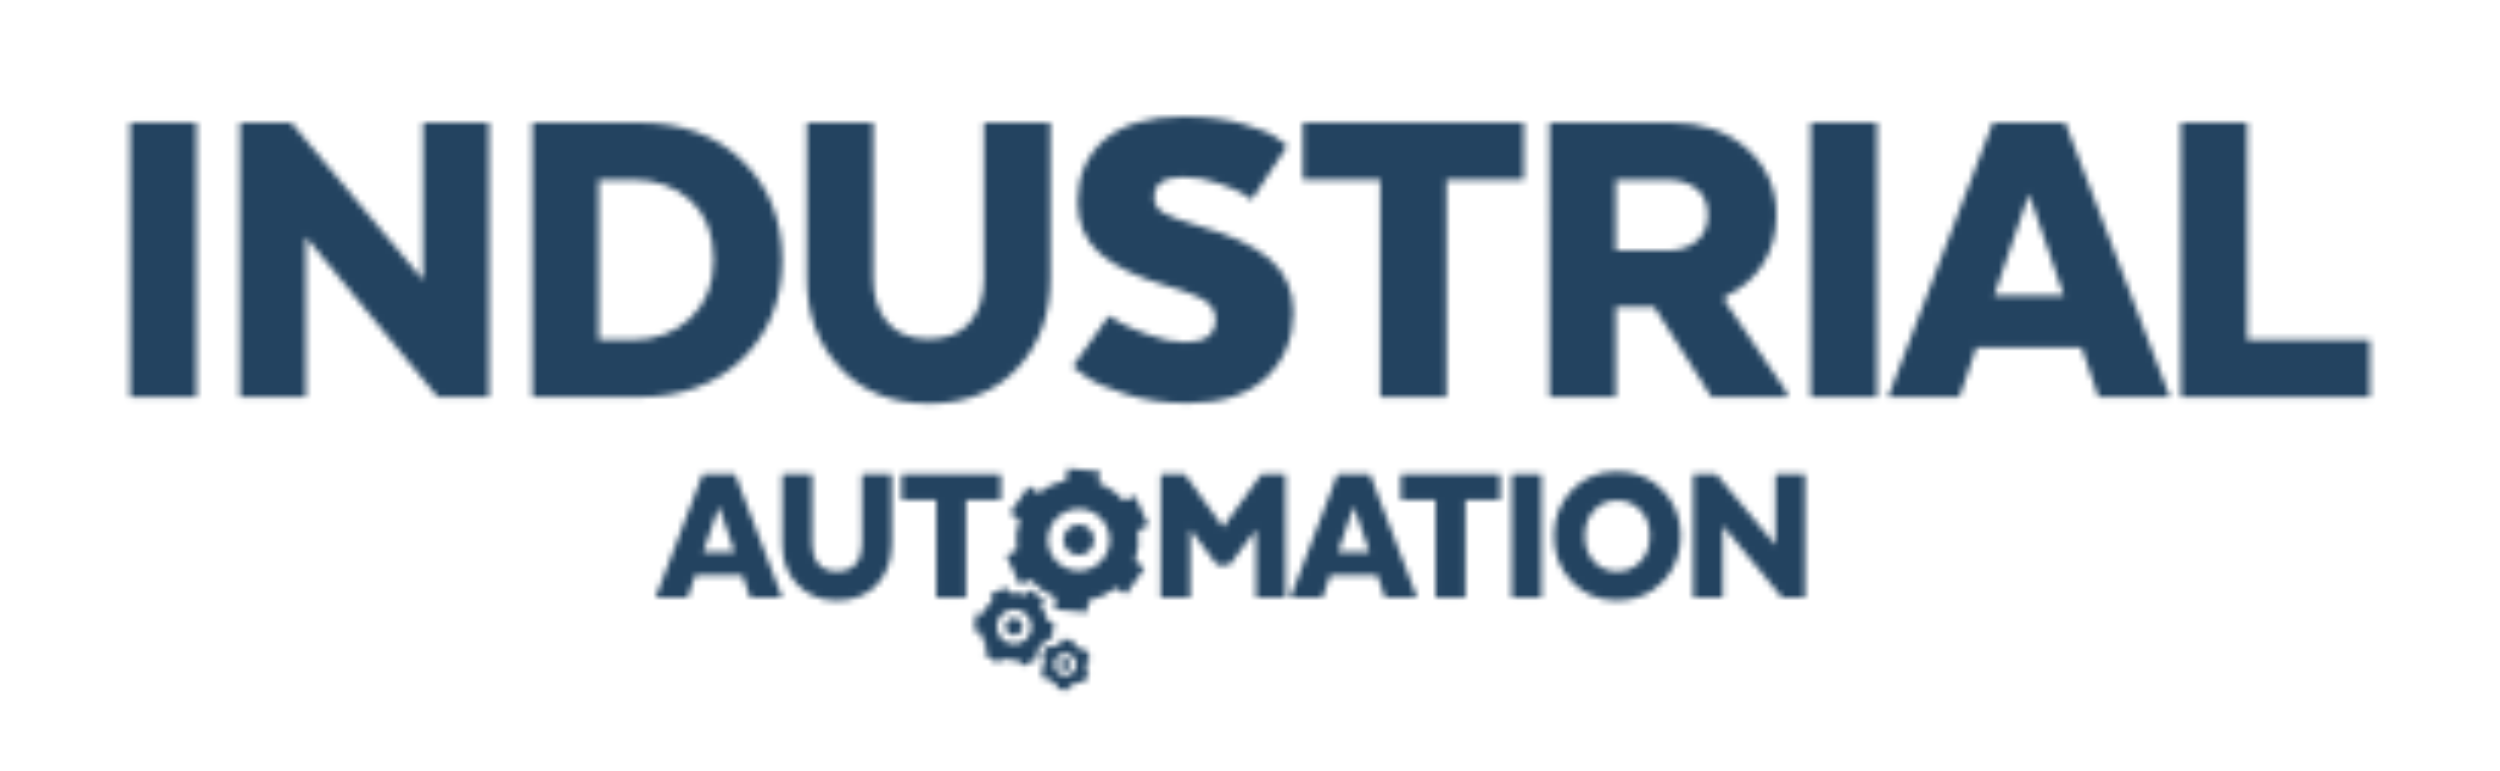 <?xml version="1.0" encoding="utf-8"?>
<!-- Generator: Adobe Illustrator 27.3.1, SVG Export Plug-In . SVG Version: 6.00 Build 0)  -->
<svg version="1.1" id="Laag_1" xmlns="http://www.w3.org/2000/svg" xmlns:xlink="http://www.w3.org/1999/xlink" x="0px" y="0px"
	 viewBox="0 0 410.59 126.67" style="enable-background:new 0 0 410.59 126.67;" xml:space="preserve">
<style type="text/css">
	.st0{filter:url(#Adobe_OpacityMaskFilter);}
	.st1{fill:#1D1D1B;}
	.st2{mask:url(#SVGID_1_);fill:#234360;}
</style>
<defs>
	<filter id="Adobe_OpacityMaskFilter" filterUnits="userSpaceOnUse" x="10.75" y="9.14" width="389.1" height="108.4">
		<feFlood  style="flood-color:white;flood-opacity:1" result="back"/>
		<feBlend  in="SourceGraphic" in2="back" mode="normal"/>
	</filter>
</defs>
<mask maskUnits="userSpaceOnUse" x="10.75" y="9.14" width="389.1" height="108.4" id="SVGID_1_">
	<g class="st0">
		<g>
			<path class="st1" d="M188.33,86.44c-0.44,0.19-0.88,0.4-1.3,0.62c-0.08,0.04-0.16,0.2-0.15,0.29c0.23,1.57,0.08,3.1-0.42,4.6
				c-0.03,0.08,0.04,0.24,0.11,0.3c0.45,0.34,0.92,0.66,1.4,1c-0.04,0.08-0.07,0.15-0.11,0.2c-0.92,1.31-1.84,2.61-2.75,3.92
				c-0.15,0.21-0.25,0.24-0.46,0.08c-0.38-0.29-0.77-0.55-1.16-0.81c-0.08-0.05-0.25-0.06-0.32-0.01c-1.27,0.96-2.67,1.62-4.23,1.95
				c-0.09,0.02-0.2,0.16-0.21,0.25c-0.06,0.45-0.09,0.9-0.13,1.34c-0.01,0.13-0.04,0.25-0.06,0.39c-1.77-0.16-3.52-0.32-5.31-0.48
				c0.05-0.58,0.09-1.14,0.15-1.69c0.02-0.21-0.04-0.29-0.23-0.37c-1.41-0.57-2.64-1.41-3.65-2.56c-0.17-0.2-0.3-0.2-0.51-0.1
				c-0.48,0.23-0.97,0.43-1.53,0.68c-0.26-0.58-0.5-1.15-0.75-1.72c-0.43-0.95-0.87-1.89-1.31-2.83c-0.11-0.23-0.07-0.34,0.16-0.44
				c0.41-0.16,0.8-0.36,1.2-0.54c0.2-0.09,0.28-0.2,0.24-0.44c-0.22-1.49-0.1-2.95,0.38-4.38c0.09-0.26,0.04-0.4-0.19-0.54
				c-0.38-0.24-0.74-0.51-1.11-0.77c-0.13-0.09-0.19-0.18-0.07-0.34c0.96-1.35,1.92-2.71,2.88-4.07c0.02-0.02,0.05-0.04,0.11-0.08
				c0.43,0.3,0.87,0.59,1.3,0.91c0.19,0.15,0.33,0.15,0.52,0c1.2-0.94,2.56-1.55,4.05-1.86c0.2-0.04,0.29-0.12,0.3-0.33
				c0.03-0.48,0.09-0.96,0.12-1.44c0.01-0.17,0.08-0.24,0.26-0.22c1.64,0.15,3.29,0.3,4.93,0.45c0.04,0,0.08,0.02,0.16,0.04
				c-0.05,0.64-0.11,1.28-0.16,1.92c1.01,0.4,1.95,0.91,2.78,1.6c0.41,0.34,0.78,0.73,1.16,1.11c0.13,0.13,0.22,0.17,0.41,0.08
				c0.5-0.25,1.01-0.45,1.6-0.71c0.26,0.58,0.5,1.15,0.76,1.72c0.43,0.95,0.87,1.89,1.32,2.83
				C188.6,86.23,188.57,86.34,188.33,86.44 M175.13,84.01c-2.56,1.13-3.74,4.12-2.62,6.68c1.13,2.57,4.15,3.75,6.71,2.62
				c2.56-1.13,3.73-4.12,2.6-6.68C180.69,84.03,177.72,82.87,175.13,84.01 M178.19,90.95c-1.29,0.57-2.76-0.01-3.33-1.31
				c-0.55-1.27,0.04-2.72,1.34-3.29c1.27-0.55,2.72,0.02,3.28,1.29C180.04,88.92,179.47,90.38,178.19,90.95"/>
			<polygon class="st1" points="213.98,20.13 250.27,20.13 250.27,29.52 237.57,29.52 237.57,65.22 226.68,65.22 226.68,29.52 
				213.98,29.52 			"/>
			<path class="st1" d="M198.08,49.51c-1.03-0.75-3.09-1.58-6.2-2.48c-5.01-1.45-8.74-3.24-11.2-5.37
				c-2.45-2.13-3.68-4.97-3.68-8.53c0-4.26,1.47-7.65,4.4-10.18c2.93-2.53,7.28-3.8,13.04-3.8c3.61,0,6.83,0.4,9.66,1.2
				c2.83,0.8,4.75,1.6,5.75,2.41l1.58,1.2l-5.86,8.87c-0.35-0.3-0.85-0.65-1.5-1.05c-0.65-0.4-1.94-0.95-3.87-1.65
				c-1.93-0.7-3.85-1.05-5.75-1.05c-3.26,0-4.89,1.1-4.89,3.31c0,1.1,0.5,1.95,1.5,2.56c1,0.6,2.88,1.3,5.64,2.1
				c5.26,1.45,9.19,3.28,11.8,5.48c2.6,2.21,3.91,5.11,3.91,8.72c0,4.36-1.48,7.94-4.43,10.75c-2.96,2.81-7.26,4.21-12.93,4.21
				c-3.71,0-7.13-0.5-10.26-1.5c-3.13-1-5.35-2-6.65-3.01l-1.95-1.5l5.94-8.34c0.5,0.3,1.16,0.7,1.99,1.2
				c0.83,0.5,2.34,1.15,4.55,1.95c2.2,0.8,4.21,1.2,6.01,1.2c3.31,0,4.96-1.25,4.96-3.76C199.63,51.24,199.11,50.27,198.08,49.51"/>
			<path class="st1" d="M132.52,20.13h10.9v25.63c0,2.96,0.78,5.35,2.33,7.18s3.81,2.74,6.76,2.74c3.01,0,5.27-0.91,6.8-2.74
				s2.29-4.22,2.29-7.18V20.13h10.9v25.63c0,5.96-1.8,10.87-5.41,14.73c-3.61,3.86-8.47,5.79-14.58,5.79
				c-6.01,0-10.85-1.94-14.5-5.82c-3.66-3.88-5.49-8.78-5.49-14.69V20.13z"/>
			<rect x="21.38" y="20.13" class="st1" width="10.9" height="45.09"/>
			<polygon class="st1" points="80.3,65.22 71.88,65.22 50.24,38.92 50.24,65.22 39.42,65.22 39.42,20.13 47.83,20.13 69.48,45.98 
				69.48,20.13 80.3,20.13 			"/>
			<path class="st1" d="M103.97,29.52c3.81,0,6.96,1.14,9.47,3.42c2.5,2.28,3.76,5.52,3.76,9.73c0,4.01-1.27,7.2-3.8,9.58
				c-2.53,2.38-5.67,3.57-9.43,3.57h-5.64v-26.3H103.97 M104.79,65.22c7.16,0,12.9-2.12,17.21-6.35c4.31-4.23,6.46-9.63,6.46-16.19
				c0-6.56-2.15-11.96-6.46-16.19c-4.31-4.23-10.04-6.35-17.21-6.35H87.43v45.09H104.79z"/>
			<path class="st1" d="M118.07,83.16l2.57,7.5h-5.13L118.07,83.16z M128.47,98.15l-7.73-20.26h-5.34l-7.73,20.26h5.27l1.25-3.65
				h7.77l1.25,3.65H128.47z"/>
			<path class="st1" d="M146.44,89.4c0,2.68-0.81,4.89-2.43,6.62c-1.62,1.73-3.8,2.6-6.55,2.6c-2.7,0-4.87-0.87-6.52-2.62
				c-1.64-1.75-2.46-3.94-2.46-6.6V77.89h4.9V89.4c0,1.33,0.35,2.4,1.05,3.22c0.7,0.82,1.71,1.23,3.04,1.23
				c1.35,0,2.37-0.41,3.06-1.23c0.69-0.82,1.03-1.9,1.03-3.22V77.89h4.9V89.4z"/>
			<polygon class="st1" points="158.67,98.15 153.77,98.15 153.77,82.11 148.07,82.11 148.07,77.89 164.37,77.89 164.37,82.11 
				158.67,82.11 			"/>
			<path class="st1" d="M165.41,100.33c-1.44,0.63-2.09,2.31-1.46,3.74c0.63,1.42,2.33,2.08,3.75,1.46
				c1.45-0.63,2.09-2.31,1.45-3.77C168.51,100.33,166.86,99.69,165.41,100.33 M167.11,104.19c-0.73,0.32-1.54,0-1.85-0.72
				c-0.3-0.71,0.02-1.52,0.72-1.83c0.72-0.32,1.54-0.01,1.86,0.71C168.16,103.08,167.84,103.87,167.11,104.19 M167.78,109.39
				c-0.12-0.27-0.21-0.53-0.35-0.77c-0.05-0.09-0.2-0.19-0.3-0.18c-0.81,0.07-1.6-0.01-2.38-0.26c-0.09-0.03-0.21,0.06-0.32,0.09
				c-0.01,0-0.01,0.02-0.02,0.02c-0.18,0.21-0.33,0.55-0.54,0.59c-0.18,0.04-0.44-0.26-0.65-0.41c-0.55-0.4-1.09-0.8-1.67-1.23
				c0.17-0.24,0.32-0.46,0.48-0.67c0.12-0.15,0.13-0.26,0.01-0.42c-0.46-0.63-0.78-1.33-0.92-2.1c-0.04-0.21-0.13-0.29-0.33-0.3
				c-0.26-0.02-0.51-0.06-0.81-0.09c0.11-0.97,0.21-1.92,0.32-2.91c0.37,0.03,0.71,0.06,1.08,0.1c0.36-0.84,0.87-1.57,1.56-2.17
				c0.05-0.04,0.05-0.19,0.02-0.28c-0.09-0.25-0.21-0.49-0.33-0.76c0.9-0.39,1.78-0.78,2.69-1.18c0.11,0.24,0.22,0.47,0.31,0.71
				c0.07,0.18,0.17,0.24,0.36,0.22c0.8-0.09,1.58-0.01,2.34,0.26c0.16,0.06,0.25,0.02,0.35-0.12c0.15-0.23,0.32-0.44,0.5-0.68
				c0.8,0.58,1.56,1.14,2.36,1.73c-0.18,0.25-0.36,0.48-0.51,0.72c-0.05,0.08-0.05,0.25,0,0.32c0.46,0.67,0.8,1.39,0.95,2.2
				c0.03,0.17,0.11,0.23,0.27,0.24c0.28,0.02,0.55,0.07,0.85,0.1c-0.1,0.94-0.2,1.84-0.32,2.74c-0.01,0.06-0.16,0.16-0.21,0.14
				c-0.71-0.25-0.99,0.14-1.29,0.71c-0.26,0.48-0.67,0.88-1.05,1.28c-0.14,0.15-0.19,0.26-0.09,0.44c0.12,0.23,0.21,0.47,0.32,0.72
				C169.57,108.61,168.69,109,167.78,109.39"/>
			<polygon class="st1" points="206.29,98.15 206.29,86.97 201.93,92.78 199.87,92.78 195.48,86.94 195.48,98.15 190.62,98.15 
				190.65,77.89 194.6,77.89 200.88,86.57 207.16,77.89 211.12,77.89 211.15,98.15 			"/>
			<path class="st1" d="M222.33,83.16l2.57,7.5h-5.13L222.33,83.16z M232.73,98.15L225,77.89h-5.34l-7.73,20.26h5.27l1.25-3.65h7.77
				l1.25,3.65H232.73z"/>
			<polygon class="st1" points="246.37,82.11 240.67,82.11 240.67,98.15 235.77,98.15 235.77,82.11 230.07,82.11 230.07,77.89 
				246.37,77.89 			"/>
			<rect x="248.27" y="77.89" class="st1" width="4.9" height="20.26"/>
			<path class="st1" d="M278.6,39.63c-1.25,1.03-2.88,1.54-4.89,1.54h-8.34V29.52h8.27c2.05,0,3.71,0.49,4.96,1.47
				c1.25,0.98,1.88,2.42,1.88,4.32C280.48,37.16,279.85,38.6,278.6,39.63 M254.48,65.22h10.9v-14.8h6.31l9.39,14.8h12.4v-0.75
				l-10.15-14.95v-0.83c2.66-1.2,4.72-2.97,6.2-5.3c1.48-2.33,2.22-5.02,2.22-8.08c0-4.41-1.61-8.04-4.85-10.9
				c-3.23-2.86-7.4-4.28-12.51-4.28h-19.91V65.22z"/>
			<path class="st1" d="M265.59,82.18c1.53,0,2.81,0.54,3.83,1.62c1.03,1.08,1.54,2.49,1.54,4.22c0,1.73-0.51,3.14-1.54,4.22
				c-1.02,1.08-2.3,1.62-3.83,1.62c-1.51,0-2.77-0.54-3.78-1.62c-1.01-1.08-1.52-2.49-1.52-4.22c0-1.73,0.51-3.14,1.52-4.22
				C262.82,82.72,264.08,82.18,265.59,82.18 M273.09,95.53c1.96-2.06,2.94-4.56,2.94-7.51s-0.98-5.45-2.94-7.5
				c-1.96-2.05-4.46-3.07-7.5-3.07c-3.02,0-5.5,1.02-7.45,3.07c-1.95,2.05-2.92,4.55-2.92,7.5s0.97,5.45,2.92,7.51
				c1.95,2.06,4.43,3.09,7.45,3.09C268.63,98.62,271.13,97.59,273.09,95.53"/>
			<polygon class="st1" points="296.46,98.15 292.68,98.15 282.95,86.33 282.95,98.15 278.09,98.15 278.09,77.89 281.87,77.89 
				291.6,89.5 291.6,77.89 296.46,77.89 			"/>
			<rect x="297.38" y="20.13" class="st1" width="10.9" height="45.09"/>
			<polygon class="st1" points="389.21,65.22 358.18,65.22 358.18,20.13 369.07,20.13 369.07,55.83 389.21,55.83 			"/>
			<path class="st1" d="M344.65,65.22l-2.78-8.12h-17.28l-2.78,8.12h-11.72l17.21-45.09h11.87l17.21,45.09H344.65z M327.52,48.54
				h11.42l-5.71-16.68L327.52,48.54z"/>
			<path class="st1" d="M179.01,108.29c-0.44,0.12-0.59,0.38-0.51,0.85c0.05,0.28-0.02,0.6-0.11,0.88c-0.08,0.26-0.03,0.4,0.2,0.52
				c0.09,0.05,0.17,0.12,0.28,0.2c-0.36,0.52-0.71,1.01-1.06,1.51c-0.23-0.12-0.44-0.32-0.63-0.3c-0.2,0.01-0.39,0.24-0.6,0.35
				c-0.2,0.1-0.41,0.19-0.63,0.24c-0.27,0.06-0.42,0.18-0.39,0.47c0.01,0.09-0.03,0.19-0.04,0.32c-0.62-0.05-1.22-0.11-1.81-0.16
				c-0.02-0.04-0.05-0.06-0.04-0.07c0.13-0.49-0.09-0.73-0.53-0.93c-0.34-0.15-0.61-0.45-0.95-0.71c-0.16,0.07-0.35,0.15-0.58,0.26
				c-0.25-0.58-0.49-1.13-0.74-1.68c0.18-0.12,0.45-0.21,0.54-0.39c0.09-0.18-0.01-0.44,0-0.66c0.01-0.23,0.03-0.48,0.11-0.69
				c0.1-0.27,0.05-0.44-0.21-0.57c-0.08-0.04-0.16-0.11-0.26-0.19c0.36-0.51,0.7-1,1.05-1.5c0.03,0,0.06-0.01,0.07,0
				c0.37,0.38,0.71,0.29,1.09,0c0.19-0.15,0.46-0.23,0.71-0.29c0.26-0.06,0.42-0.17,0.4-0.47c-0.01-0.09,0.02-0.19,0.04-0.32
				c0.62,0.06,1.22,0.11,1.8,0.16c0.03,0.04,0.06,0.06,0.05,0.07c-0.13,0.49,0.1,0.74,0.54,0.92c0.26,0.1,0.48,0.32,0.68,0.52
				c0.15,0.15,0.27,0.19,0.47,0.1c0.37-0.18,0.38-0.17,0.55,0.22c0.19,0.43,0.38,0.86,0.56,1.28
				C179.04,108.25,179.03,108.28,179.01,108.29 M174.26,107.45c-0.93,0.39-1.37,1.44-0.98,2.38c0.39,0.93,1.43,1.36,2.38,0.98
				c0.92-0.37,1.37-1.46,0.98-2.38C176.24,107.51,175.18,107.07,174.26,107.45 M175.29,109.93c-0.47,0.2-0.97,0-1.16-0.48
				c-0.18-0.46,0.02-0.93,0.5-1.13c0.45-0.19,0.96,0.01,1.15,0.46C175.97,109.24,175.75,109.73,175.29,109.93"/>
		</g>
	</g>
</mask>
<rect x="10.75" y="9.14" class="st2" width="389.1" height="108.4"/>
</svg>
